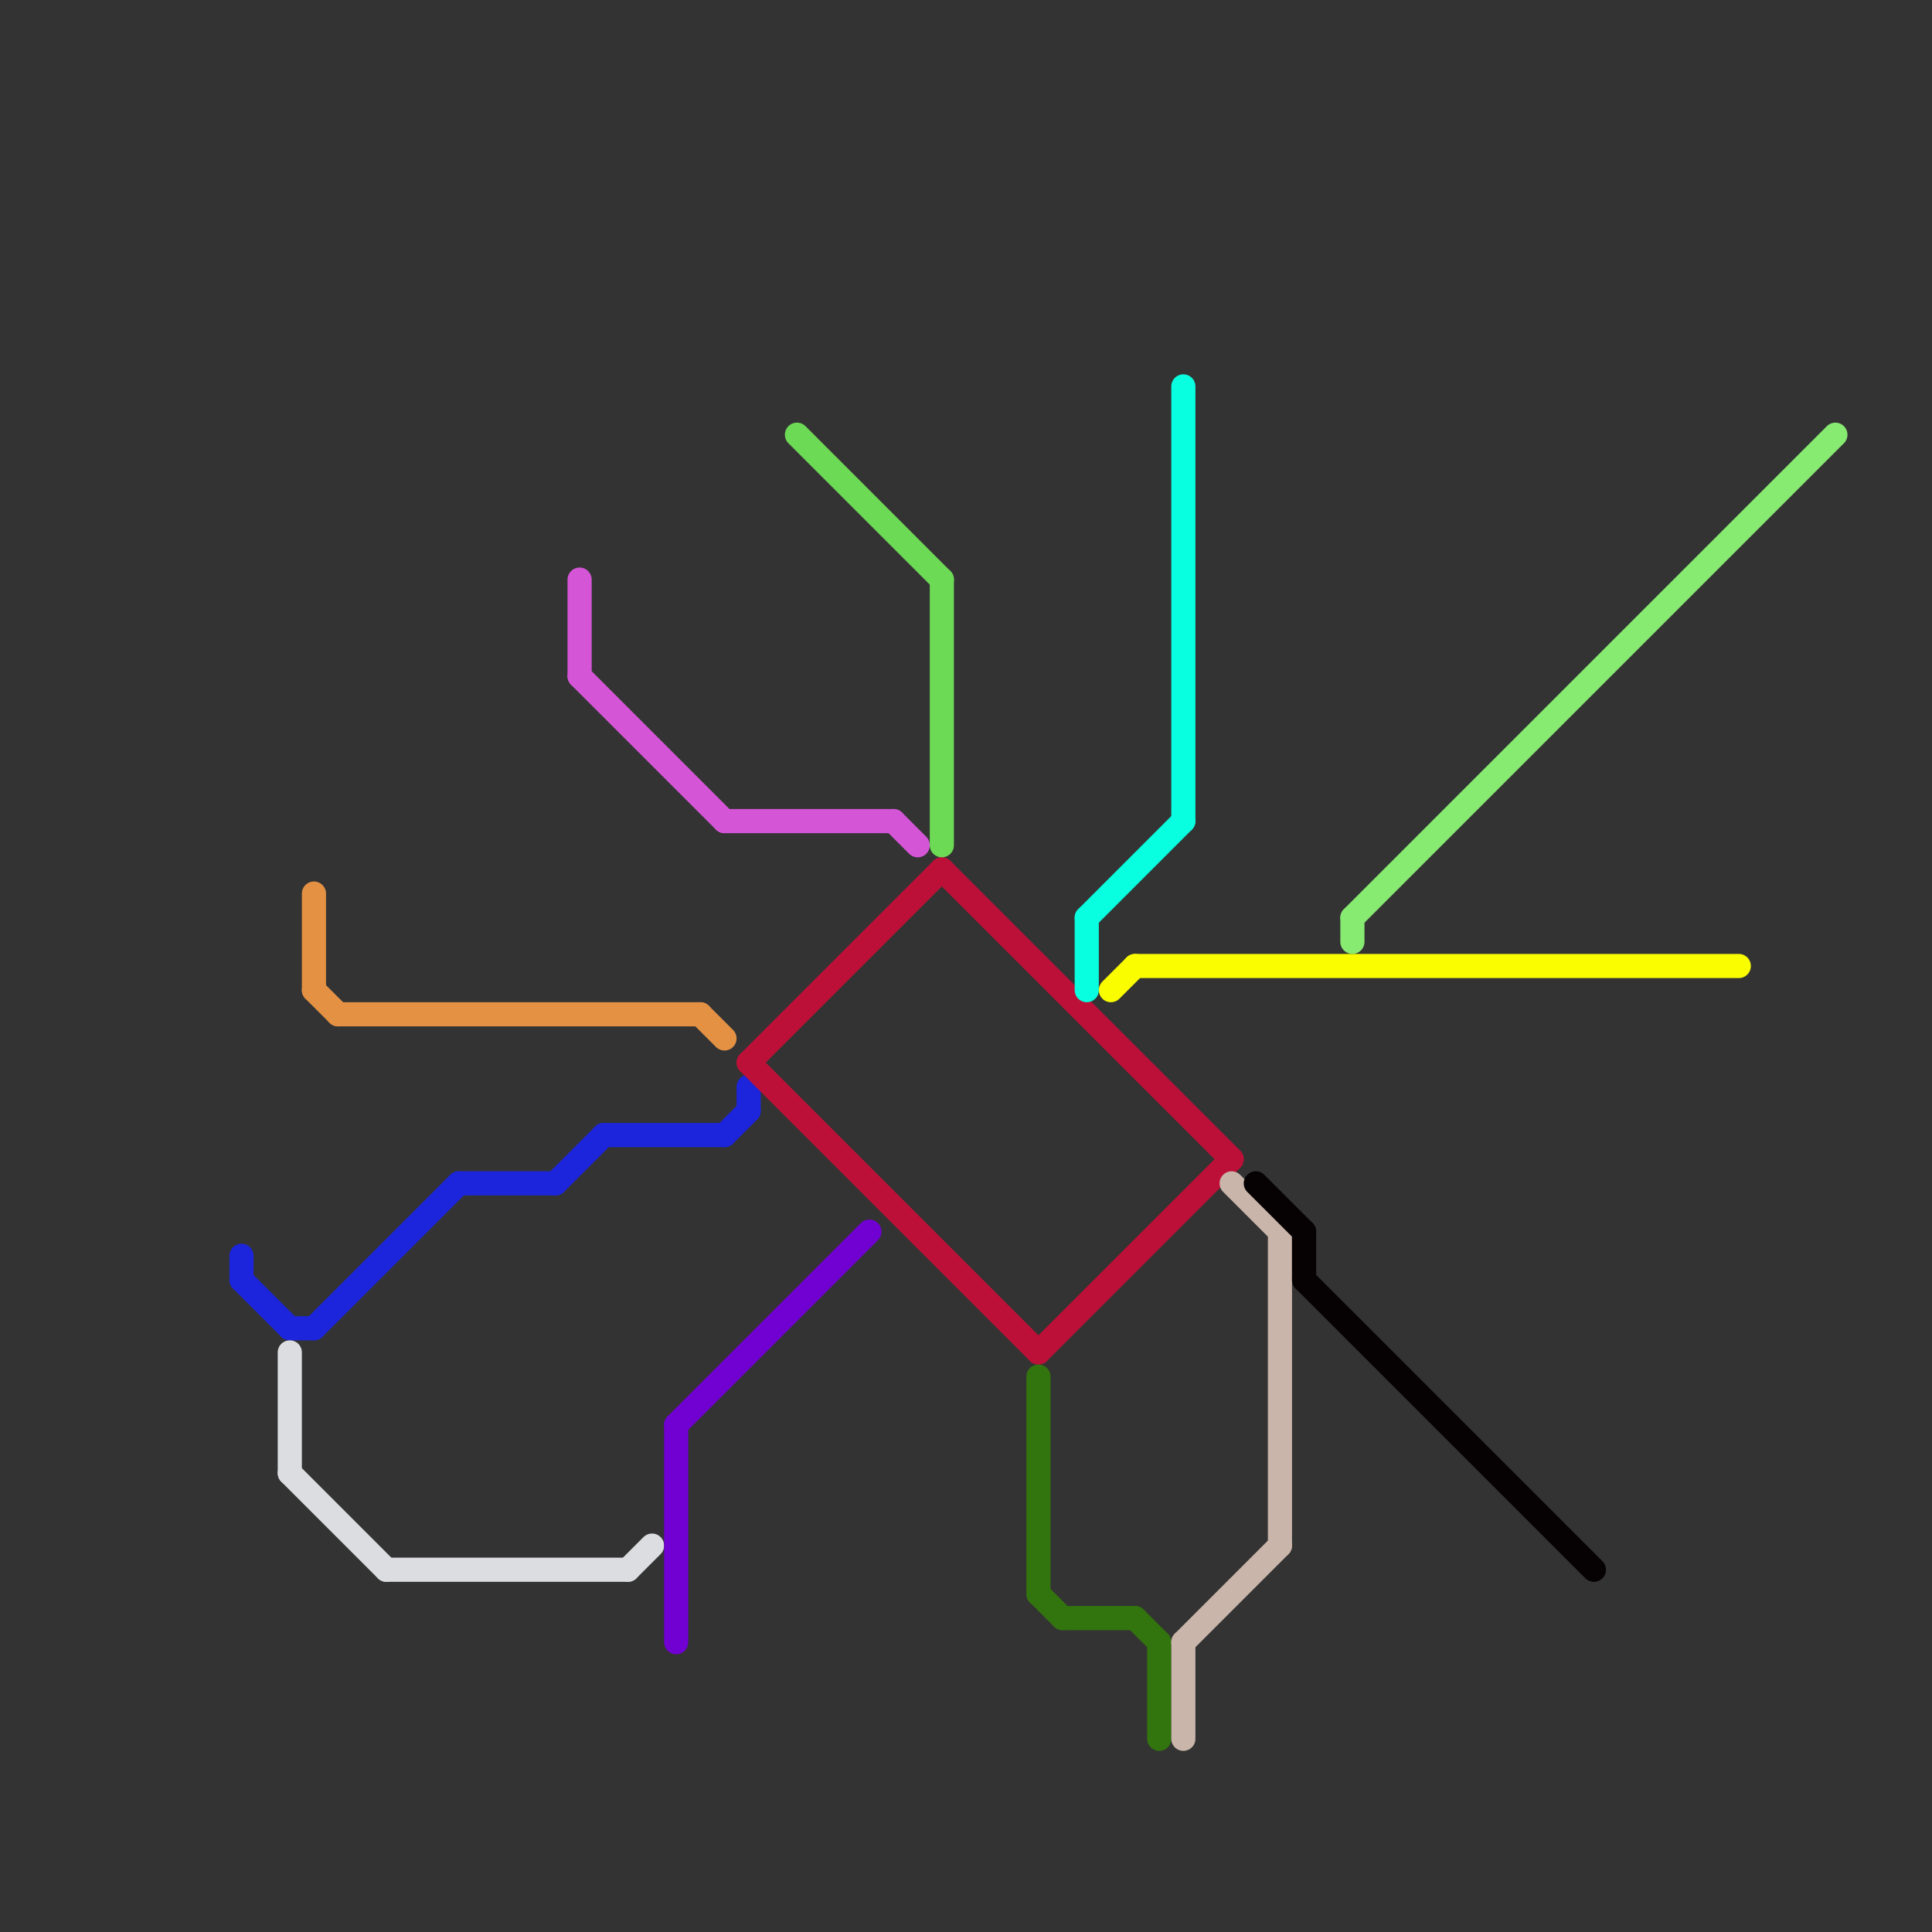 
<svg version="1.1" xmlns="http://www.w3.org/2000/svg" viewBox="0 0 80 80">
<rect x="0" y="0" width="80" height="80" fill="#333333" stroke="none"/>
<style>text { font: 1px Helvetica; font-weight: 600; white-space: pre; dominant-baseline: central; } line { stroke-width: 1; fill: none; stroke-linecap: round; stroke-linejoin: round; } .c0 { stroke: #1c25dc } .c1 { stroke: #dbdde0 } .c2 { stroke: #e49144 } .c3 { stroke: #d555d7 } .c4 { stroke: #7100d3 } .c5 { stroke: #bd1038 } .c6 { stroke: #6dda56 } .c7 { stroke: #32740d } .c8 { stroke: #08ffdf } .c9 { stroke: #fafd00 } .c10 { stroke: #c9b5a9 } .c11 { stroke: #060103 } .c12 { stroke: #87ea71 }</style><defs><g id="wm-xf"><circle r="1.2" fill="#000"/><circle r="0.9" fill="#fff"/><circle r="0.6" fill="#000"/><circle r="0.3" fill="#fff"/></g><g id="wm"><circle r="0.6" fill="#000"/><circle r="0.3" fill="#fff"/></g></defs><line class="c0" x1="31" y1="45" x2="31" y2="46"/><line class="c0" x1="19" y1="49" x2="23" y2="49"/><line class="c0" x1="10" y1="53" x2="12" y2="55"/><line class="c0" x1="12" y1="55" x2="13" y2="55"/><line class="c0" x1="10" y1="52" x2="10" y2="53"/><line class="c0" x1="30" y1="47" x2="31" y2="46"/><line class="c0" x1="23" y1="49" x2="25" y2="47"/><line class="c0" x1="25" y1="47" x2="30" y2="47"/><line class="c0" x1="13" y1="55" x2="19" y2="49"/><line class="c1" x1="16" y1="65" x2="26" y2="65"/><line class="c1" x1="12" y1="61" x2="16" y2="65"/><line class="c1" x1="12" y1="56" x2="12" y2="61"/><line class="c1" x1="26" y1="65" x2="27" y2="64"/><line class="c2" x1="13" y1="41" x2="14" y2="42"/><line class="c2" x1="29" y1="42" x2="30" y2="43"/><line class="c2" x1="13" y1="37" x2="13" y2="41"/><line class="c2" x1="14" y1="42" x2="29" y2="42"/><line class="c3" x1="37" y1="34" x2="38" y2="35"/><line class="c3" x1="24" y1="28" x2="30" y2="34"/><line class="c3" x1="30" y1="34" x2="37" y2="34"/><line class="c3" x1="24" y1="24" x2="24" y2="28"/><line class="c4" x1="28" y1="59" x2="36" y2="51"/><line class="c4" x1="28" y1="59" x2="28" y2="68"/><line class="c5" x1="31" y1="44" x2="43" y2="56"/><line class="c5" x1="39" y1="36" x2="51" y2="48"/><line class="c5" x1="31" y1="44" x2="39" y2="36"/><line class="c5" x1="43" y1="56" x2="51" y2="48"/><line class="c6" x1="33" y1="18" x2="39" y2="24"/><line class="c6" x1="39" y1="24" x2="39" y2="35"/><line class="c7" x1="44" y1="67" x2="47" y2="67"/><line class="c7" x1="47" y1="67" x2="48" y2="68"/><line class="c7" x1="43" y1="66" x2="44" y2="67"/><line class="c7" x1="48" y1="68" x2="48" y2="72"/><line class="c7" x1="43" y1="57" x2="43" y2="66"/><line class="c8" x1="45" y1="38" x2="45" y2="41"/><line class="c8" x1="45" y1="38" x2="49" y2="34"/><line class="c8" x1="49" y1="16" x2="49" y2="34"/><line class="c9" x1="47" y1="40" x2="72" y2="40"/><line class="c9" x1="46" y1="41" x2="47" y2="40"/><line class="c10" x1="53" y1="51" x2="53" y2="64"/><line class="c10" x1="51" y1="49" x2="53" y2="51"/><line class="c10" x1="49" y1="68" x2="53" y2="64"/><line class="c10" x1="49" y1="68" x2="49" y2="72"/><line class="c11" x1="54" y1="51" x2="54" y2="53"/><line class="c11" x1="52" y1="49" x2="54" y2="51"/><line class="c11" x1="54" y1="53" x2="66" y2="65"/><line class="c12" x1="56" y1="38" x2="76" y2="18"/><line class="c12" x1="56" y1="38" x2="56" y2="39"/>
</svg>
